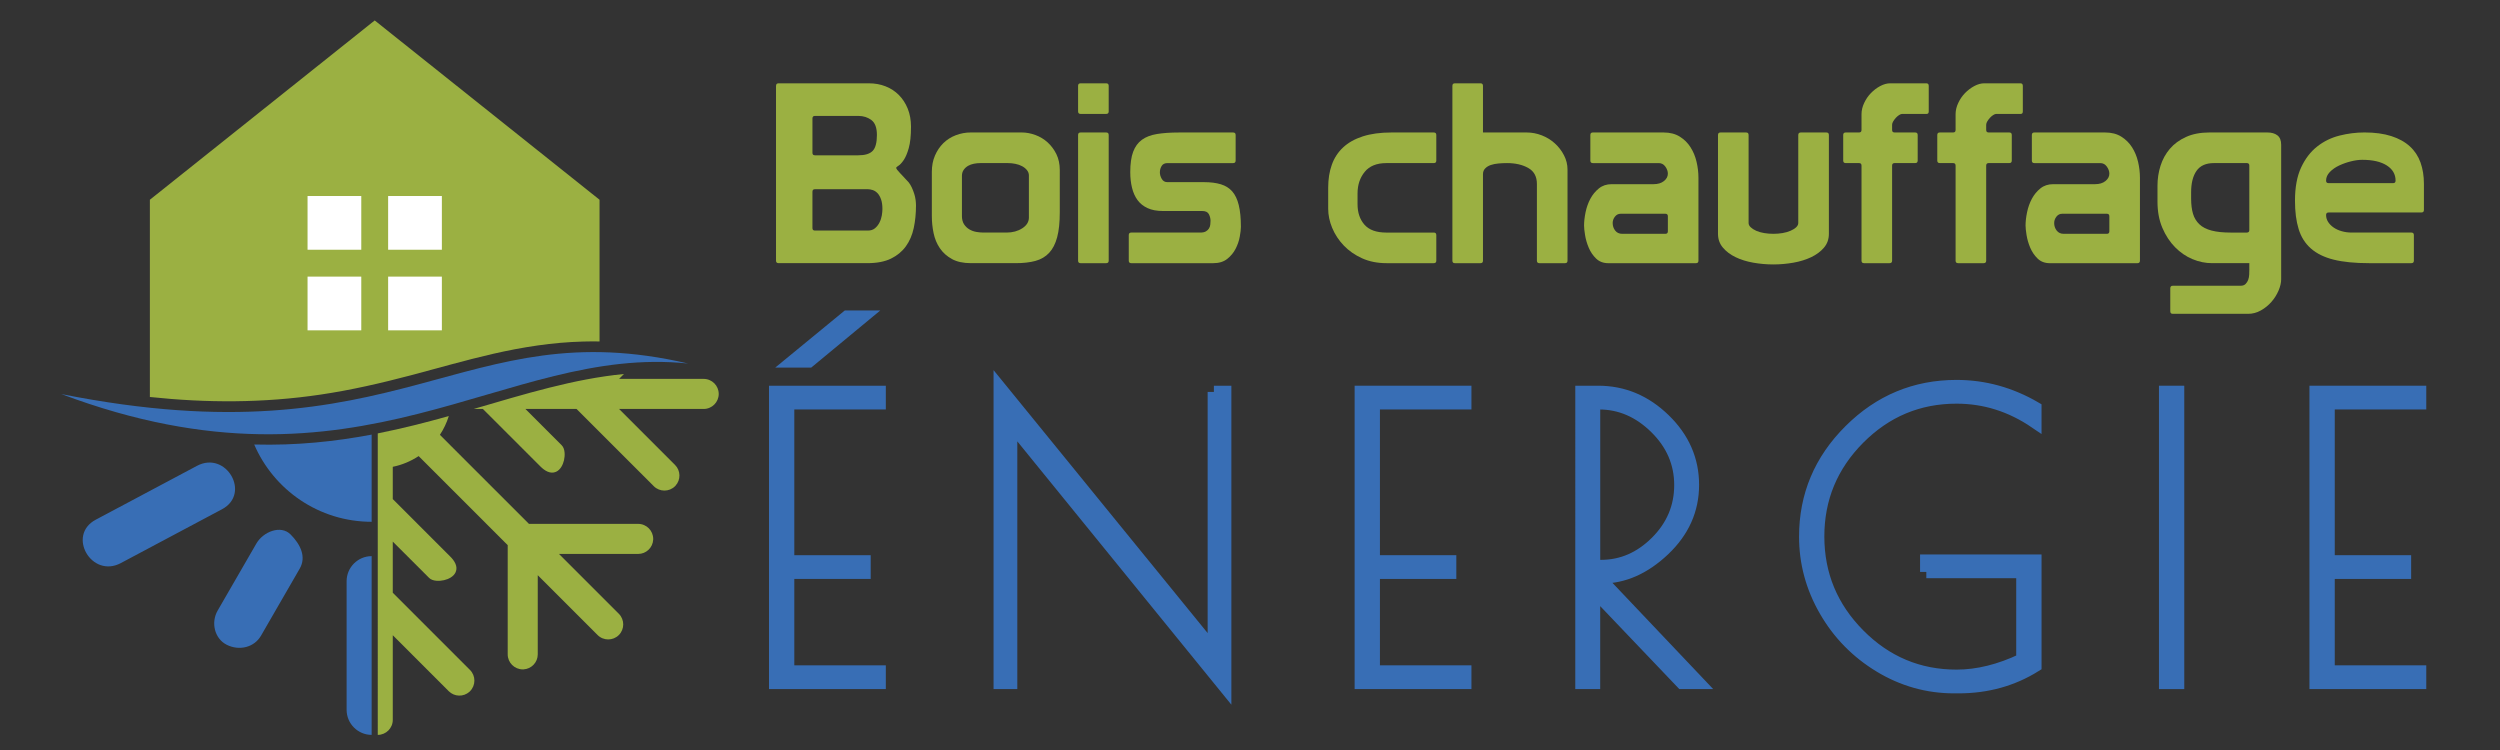 <?xml version="1.0" encoding="utf-8"?>
<!-- Generator: Adobe Illustrator 16.0.0, SVG Export Plug-In . SVG Version: 6.00 Build 0)  -->
<!DOCTYPE svg PUBLIC "-//W3C//DTD SVG 1.1//EN" "http://www.w3.org/Graphics/SVG/1.1/DTD/svg11.dtd">
<svg version="1.1" id="Calque_1" xmlns="http://www.w3.org/2000/svg" xmlns:xlink="http://www.w3.org/1999/xlink" x="0px" y="0px"
	 width="200px" height="60px" viewBox="0 0 200 60" enable-background="new 0 0 200 60" xml:space="preserve">
<rect x="0" y="0" width="200" height="60" fill="#333333" stroke="none"/>
<path fill-rule="evenodd" clip-rule="evenodd" fill="#9BB042" d="M35.904,33.285c-0.167,0.537-0.408,1.042-0.712,1.502l7.124,7.123
	h8.738c0.662,0,1.201,0.541,1.202,1.202v0.061l-0.002,0.002c-0.032,0.634-0.559,1.14-1.2,1.14H44.72l4.788,4.788
	c0.467,0.468,0.467,1.232,0,1.699l-0.001,0.001c-0.468,0.468-1.231,0.468-1.699,0l-4.788-4.788v6.335c0,0.641-0.506,1.167-1.139,1.2
	l-0.002,0.001h-0.062c-0.661-0.001-1.201-0.54-1.201-1.201v-8.738l-7.125-7.125c-0.619,0.408-1.319,0.705-2.07,0.858v2.581
	l4.607,4.607c0.317,0.316,0.629,0.78,0.423,1.242c-0.16,0.355-0.565,0.556-0.926,0.639c-0.358,0.084-0.917,0.1-1.197-0.182
	l-2.907-2.906v4.092l6.18,6.18c0.467,0.468,0.467,1.231,0,1.699l-0.043,0.044h-0.003c-0.47,0.425-1.201,0.409-1.654-0.044
	l-4.479-4.479v6.771c0,0.662-0.54,1.202-1.201,1.202V34.672C32.191,34.281,34.076,33.796,35.904,33.285L35.904,33.285z
	 M11.99,31.759V15.98L29.977,1.635L47.963,15.98v11.336c-0.432-0.007-0.865-0.005-1.3,0.007c-2.457,0.066-4.835,0.438-7.228,0.986
	c-2.203,0.504-4.376,1.138-6.561,1.714c-2.393,0.631-4.781,1.182-7.231,1.545C21.056,32.251,16.519,32.24,11.99,31.759L11.99,31.759
	z M49.917,29.92l-0.392,0.392h6.771c0.662,0,1.202,0.54,1.202,1.201v0.002c0,0.661-0.54,1.202-1.202,1.202h-6.771l4.479,4.479
	c0.453,0.453,0.468,1.184,0.042,1.653v0.004l-0.042,0.043c-0.468,0.467-1.231,0.468-1.7,0l-6.18-6.179h-4.092l2.906,2.906
	c0.28,0.28,0.266,0.84,0.182,1.197c-0.083,0.36-0.284,0.766-0.639,0.925c-0.462,0.207-0.925-0.105-1.243-0.423l-4.607-4.605H37.89
	C42.013,31.518,45.899,30.311,49.917,29.92L49.917,29.92z"/>
<path fill-rule="evenodd" clip-rule="evenodd" fill="#386EB5" d="M4.904,31.525c24.041,9.035,35.302-3.99,50.145-2.443
	C36.869,24.849,32.283,36.979,4.904,31.525L4.904,31.525z M29.732,58.791v-14.3c-1.102,0-2.003,0.901-2.003,2.004v10.292
	C27.729,57.889,28.63,58.791,29.732,58.791L29.732,58.791z M29.732,41.743c-4.212,0-7.828-2.546-9.396-6.183
	c3.386,0.092,6.487-0.243,9.396-0.792V41.743L29.732,41.743z M7.661,41.576l8.096-4.308c2.34-1.244,4.345,2.227,2.004,3.472
	l-8.096,4.308C7.325,46.292,5.321,42.82,7.661,41.576L7.661,41.576z M18.145,51.586L18.145,51.586
	c-0.986-0.494-1.285-1.784-0.734-2.738l3.096-5.361c0.551-0.955,1.958-1.513,2.737-0.733l0,0c0.779,0.779,1.285,1.783,0.734,2.737
	l-3.096,5.362C20.331,51.807,19.129,52.078,18.145,51.586L18.145,51.586z"/>
<path fill-rule="evenodd" clip-rule="evenodd" fill="#FFFFFF" d="M31.051,15.681h4.298v4.298h-4.298V15.681L31.051,15.681z
	 M24.604,15.681h4.298v4.298h-4.298V15.681L24.604,15.681z M31.051,22.129h4.298v4.298h-4.298V22.129L31.051,22.129z M24.604,22.129
	h4.298v4.298h-4.298V22.129L24.604,22.129z"/>
<g>
	<path fill="#9BB042" d="M62.084,6.866c0-0.134,0.067-0.201,0.201-0.201h7.224c0.482,0,0.927,0.081,1.335,0.241
		c0.408,0.161,0.763,0.392,1.063,0.693c0.301,0.301,0.539,0.666,0.712,1.094s0.261,0.91,0.261,1.445
		c0,0.723-0.061,1.294-0.181,1.715c-0.12,0.422-0.257,0.743-0.411,0.964c-0.154,0.221-0.291,0.368-0.412,0.441
		s-0.181,0.131-0.181,0.17c0,0.067,0.103,0.208,0.311,0.422c0.207,0.214,0.438,0.461,0.692,0.742
		c0.094,0.121,0.178,0.261,0.251,0.421c0.073,0.161,0.137,0.325,0.19,0.492c0.053,0.167,0.09,0.334,0.11,0.501
		s0.03,0.311,0.03,0.432c0,0.642-0.06,1.244-0.18,1.806c-0.121,0.562-0.332,1.051-0.632,1.465s-0.699,0.743-1.194,0.983
		c-0.495,0.241-1.124,0.361-1.887,0.361h-7.104c-0.134,0-0.201-0.067-0.201-0.201V6.866z M64.995,12.224
		c0,0.134,0.067,0.2,0.201,0.2h3.472c0.535,0,0.916-0.117,1.144-0.351c0.227-0.234,0.341-0.659,0.341-1.275
		c0-0.575-0.147-0.973-0.441-1.194c-0.294-0.221-0.643-0.331-1.043-0.331h-3.472c-0.134,0-0.201,0.067-0.201,0.201V12.224z
		 M64.995,18.244c0,0.134,0.067,0.201,0.201,0.201h4.234c0.228,0,0.415-0.06,0.562-0.18c0.147-0.121,0.268-0.271,0.361-0.452
		c0.094-0.18,0.157-0.371,0.191-0.571c0.033-0.201,0.05-0.375,0.05-0.522c0-0.308-0.037-0.564-0.11-0.772s-0.167-0.372-0.281-0.492
		c-0.114-0.12-0.241-0.204-0.381-0.25s-0.271-0.07-0.392-0.07h-4.234c-0.134,0-0.201,0.067-0.201,0.201V18.244z"/>
	<path fill="#9BB042" d="M84.782,17c0,0.803-0.07,1.465-0.211,1.987c-0.141,0.521-0.354,0.937-0.642,1.244s-0.652,0.521-1.094,0.642
		c-0.441,0.12-0.97,0.18-1.585,0.18h-3.572c-0.616,0-1.124-0.11-1.525-0.331c-0.401-0.221-0.722-0.508-0.963-0.863
		c-0.241-0.354-0.408-0.755-0.502-1.204c-0.094-0.448-0.141-0.906-0.141-1.375v-3.532c0-0.481,0.083-0.917,0.251-1.304
		c0.167-0.388,0.392-0.719,0.672-0.994c0.281-0.274,0.612-0.485,0.993-0.632c0.382-0.147,0.786-0.221,1.214-0.221h4.054
		c0.361,0,0.726,0.067,1.094,0.201c0.368,0.134,0.696,0.332,0.983,0.592s0.522,0.575,0.703,0.943
		c0.181,0.369,0.271,0.793,0.271,1.275V17z M82.313,14.05c0-0.161-0.05-0.304-0.15-0.432c-0.101-0.127-0.23-0.234-0.392-0.321
		c-0.16-0.087-0.341-0.15-0.542-0.19c-0.201-0.041-0.402-0.06-0.602-0.06H78.44c-0.174,0-0.348,0.017-0.522,0.05
		s-0.331,0.09-0.472,0.17c-0.14,0.08-0.257,0.188-0.351,0.321c-0.093,0.134-0.141,0.295-0.141,0.482v3.211
		c0,0.268,0.057,0.488,0.17,0.662c0.114,0.174,0.258,0.311,0.432,0.412c0.174,0.1,0.361,0.167,0.562,0.201s0.388,0.05,0.562,0.05
		h1.846c0.482,0,0.899-0.113,1.254-0.341c0.354-0.228,0.532-0.515,0.532-0.863v-1.605V14.05z"/>
	<path fill="#9BB042" d="M86.448,6.665h2.047c0.134,0,0.201,0.067,0.201,0.201v2.047c0,0.134-0.067,0.201-0.201,0.201h-2.047
		c-0.134,0-0.201-0.067-0.201-0.201V6.866C86.247,6.731,86.314,6.665,86.448,6.665z M86.247,10.799c0-0.133,0.067-0.201,0.201-0.201
		h2.047c0.134,0,0.201,0.067,0.201,0.201v10.054c0,0.134-0.067,0.201-0.201,0.201h-2.047c-0.134,0-0.201-0.067-0.201-0.201V10.799z"
		/>
	<path fill="#9BB042" d="M90.502,18.605h5.519c0.188,0,0.334-0.03,0.442-0.09c0.106-0.06,0.19-0.137,0.25-0.23
		c0.06-0.094,0.097-0.198,0.11-0.311s0.02-0.217,0.02-0.312c0-0.174-0.043-0.347-0.13-0.521c-0.087-0.174-0.264-0.261-0.532-0.261
		h-3.15c-0.482,0-0.89-0.077-1.225-0.231c-0.334-0.153-0.602-0.368-0.803-0.642c-0.201-0.274-0.348-0.603-0.441-0.983
		c-0.094-0.381-0.141-0.799-0.141-1.254c0-0.669,0.077-1.211,0.231-1.626c0.154-0.414,0.388-0.735,0.703-0.963
		c0.314-0.228,0.715-0.381,1.204-0.461c0.489-0.08,1.074-0.121,1.756-0.121h4.335c0.134,0,0.201,0.067,0.201,0.201v2.047
		c0,0.134-0.067,0.201-0.201,0.201h-5.258c-0.214,0-0.368,0.077-0.461,0.23c-0.094,0.154-0.141,0.325-0.141,0.512
		c0,0.174,0.05,0.348,0.151,0.521c0.1,0.174,0.25,0.261,0.451,0.261h2.93c0.521,0,0.97,0.057,1.344,0.17
		c0.375,0.114,0.679,0.305,0.914,0.572c0.234,0.268,0.408,0.632,0.521,1.094c0.113,0.461,0.171,1.041,0.171,1.736
		c0,0.201-0.03,0.465-0.091,0.793c-0.06,0.328-0.17,0.649-0.331,0.963c-0.161,0.315-0.385,0.585-0.672,0.813
		c-0.288,0.228-0.659,0.341-1.114,0.341h-6.562c-0.134,0-0.201-0.067-0.201-0.201v-2.047C90.301,18.673,90.368,18.605,90.502,18.605
		z"/>
	<path fill="#9BB042" d="M114.703,18.605c0.135,0,0.201,0.067,0.201,0.201v2.047c0,0.134-0.066,0.201-0.201,0.201h-3.772
		c-0.735,0-1.391-0.13-1.966-0.391s-1.065-0.602-1.466-1.023s-0.709-0.89-0.923-1.405c-0.215-0.515-0.321-1.026-0.321-1.535v-1.686
		c0-0.682,0.097-1.294,0.291-1.836c0.193-0.542,0.495-1.003,0.904-1.385c0.408-0.382,0.932-0.675,1.573-0.883
		c0.645-0.207,1.405-0.311,2.288-0.311h3.392c0.135,0,0.201,0.067,0.201,0.201v2.047c0,0.134-0.066,0.201-0.201,0.201h-3.792
		c-0.776,0-1.355,0.234-1.735,0.702c-0.382,0.468-0.573,1.043-0.573,1.726v0.863c0,0.669,0.184,1.214,0.553,1.636
		c0.368,0.421,0.953,0.632,1.756,0.632H114.703z"/>
	<path fill="#9BB042" d="M122.261,13.438c-0.462-0.261-1.027-0.391-1.696-0.391c-0.228,0-0.454,0.01-0.683,0.03
		c-0.228,0.021-0.431,0.06-0.612,0.121c-0.18,0.06-0.33,0.15-0.45,0.271c-0.121,0.12-0.182,0.274-0.182,0.461v6.923
		c0,0.134-0.066,0.201-0.2,0.201h-2.047c-0.134,0-0.2-0.067-0.2-0.201v-2.047v-0.04v-11.9c0-0.134,0.066-0.201,0.2-0.201h2.047
		c0.134,0,0.2,0.067,0.2,0.201v3.732h3.493c0.413,0,0.819,0.077,1.213,0.23c0.395,0.154,0.742,0.369,1.044,0.643
		c0.302,0.274,0.545,0.592,0.732,0.953c0.187,0.361,0.281,0.743,0.281,1.144v7.285c0,0.134-0.067,0.201-0.2,0.201h-2.047
		c-0.135,0-0.202-0.067-0.202-0.201v-6.141C122.952,14.124,122.722,13.699,122.261,13.438z"/>
	<path fill="#9BB042" d="M127.428,10.598h5.66c0.508,0,0.938,0.11,1.294,0.332c0.354,0.221,0.642,0.505,0.862,0.853
		c0.221,0.348,0.382,0.735,0.481,1.164c0.101,0.428,0.151,0.856,0.151,1.284v6.623c0,0.134-0.067,0.201-0.201,0.201h-7.004
		c-0.401,0-0.729-0.123-0.983-0.371c-0.254-0.247-0.451-0.538-0.592-0.873c-0.141-0.334-0.237-0.668-0.291-1.003
		c-0.054-0.334-0.08-0.588-0.08-0.762c0-0.321,0.04-0.676,0.12-1.064c0.08-0.388,0.207-0.746,0.381-1.074
		c0.174-0.328,0.402-0.605,0.683-0.833c0.281-0.228,0.622-0.341,1.023-0.341h3.352c0.348,0,0.626-0.083,0.833-0.251
		c0.208-0.167,0.312-0.364,0.312-0.592c0-0.187-0.067-0.374-0.2-0.562c-0.135-0.188-0.309-0.281-0.522-0.281h-5.278
		c-0.134,0-0.201-0.067-0.201-0.201v-2.047C127.227,10.666,127.294,10.598,127.428,10.598z M133.229,18.706
		c0.133,0,0.2-0.067,0.2-0.201v-1.205c0-0.133-0.067-0.2-0.2-0.2h-3.573c-0.188,0-0.341,0.077-0.461,0.231
		c-0.121,0.154-0.181,0.324-0.181,0.512c0,0.227,0.066,0.428,0.2,0.602c0.134,0.174,0.321,0.261,0.563,0.261H133.229z"/>
	<path fill="#9BB042" d="M144.064,10.598h2.047c0.134,0,0.2,0.067,0.2,0.201v7.907c0,0.428-0.13,0.796-0.391,1.104
		c-0.262,0.308-0.603,0.562-1.023,0.763c-0.422,0.201-0.896,0.348-1.426,0.441c-0.528,0.093-1.06,0.141-1.595,0.141
		c-0.549,0-1.087-0.047-1.615-0.141c-0.529-0.093-1-0.241-1.415-0.441s-0.753-0.455-1.013-0.763
		c-0.262-0.308-0.393-0.675-0.393-1.104v-7.907c0-0.133,0.067-0.201,0.201-0.201h2.047c0.134,0,0.2,0.067,0.2,0.201v7.044
		c0,0.121,0.058,0.234,0.171,0.341c0.113,0.106,0.262,0.2,0.441,0.28c0.181,0.081,0.392,0.141,0.633,0.181
		c0.24,0.04,0.488,0.06,0.742,0.06s0.499-0.021,0.732-0.06c0.234-0.041,0.445-0.101,0.632-0.181c0.188-0.08,0.338-0.174,0.452-0.28
		c0.113-0.107,0.171-0.221,0.171-0.341v-7.044C143.864,10.666,143.931,10.598,144.064,10.598z"/>
	<path fill="#9BB042" d="M151.368,10.397c0,0.134,0.067,0.201,0.201,0.201h1.646c0.134,0,0.2,0.067,0.2,0.201v2.047
		c0,0.134-0.066,0.201-0.2,0.201h-1.646c-0.134,0-0.201,0.067-0.201,0.201v7.605c0,0.134-0.066,0.201-0.2,0.201h-2.047
		c-0.134,0-0.2-0.067-0.2-0.201v-7.605c0-0.134-0.067-0.201-0.201-0.201h-1.063c-0.134,0-0.201-0.067-0.201-0.201v-2.047
		c0-0.133,0.067-0.201,0.201-0.201h1.063c0.134,0,0.201-0.066,0.201-0.201V9.133c0-0.294,0.07-0.592,0.211-0.893
		c0.14-0.301,0.32-0.565,0.541-0.792c0.221-0.228,0.468-0.415,0.742-0.563c0.274-0.147,0.545-0.221,0.813-0.221h2.87
		c0.134,0,0.201,0.067,0.201,0.201v2.047c0,0.134-0.054,0.201-0.161,0.201h-1.966c-0.067,0-0.147,0.03-0.241,0.09
		c-0.094,0.06-0.181,0.134-0.262,0.221c-0.079,0.087-0.149,0.181-0.209,0.281c-0.062,0.1-0.092,0.191-0.092,0.271V10.397z"/>
	<path fill="#9BB042" d="M158.895,10.397c0,0.134,0.067,0.201,0.201,0.201h1.646c0.134,0,0.2,0.067,0.2,0.201v2.047
		c0,0.134-0.066,0.201-0.2,0.201h-1.646c-0.134,0-0.201,0.067-0.201,0.201v7.605c0,0.134-0.066,0.201-0.2,0.201h-2.047
		c-0.134,0-0.201-0.067-0.201-0.201v-7.605c0-0.134-0.067-0.201-0.201-0.201h-1.063c-0.134,0-0.201-0.067-0.201-0.201v-2.047
		c0-0.133,0.067-0.201,0.201-0.201h1.063c0.134,0,0.201-0.066,0.201-0.201V9.133c0-0.294,0.07-0.592,0.211-0.893
		c0.14-0.301,0.321-0.565,0.541-0.792c0.222-0.228,0.469-0.415,0.743-0.563c0.274-0.147,0.545-0.221,0.813-0.221h2.87
		c0.134,0,0.201,0.067,0.201,0.201v2.047c0,0.134-0.054,0.201-0.161,0.201h-1.967c-0.067,0-0.146,0.03-0.241,0.09
		c-0.093,0.06-0.18,0.134-0.261,0.221c-0.08,0.087-0.15,0.181-0.21,0.281c-0.061,0.1-0.091,0.191-0.091,0.271V10.397z"/>
	<path fill="#9BB042" d="M162.748,10.598h5.659c0.508,0,0.939,0.11,1.294,0.332c0.354,0.221,0.642,0.505,0.863,0.853
		c0.221,0.348,0.382,0.735,0.481,1.164c0.101,0.428,0.15,0.856,0.15,1.284v6.623c0,0.134-0.067,0.201-0.201,0.201h-7.003
		c-0.402,0-0.729-0.123-0.984-0.371c-0.253-0.247-0.451-0.538-0.591-0.873c-0.141-0.334-0.237-0.668-0.292-1.003
		c-0.053-0.334-0.08-0.588-0.08-0.762c0-0.321,0.04-0.676,0.121-1.064c0.08-0.388,0.207-0.746,0.381-1.074
		c0.174-0.328,0.401-0.605,0.683-0.833c0.281-0.228,0.622-0.341,1.023-0.341h3.352c0.348,0,0.625-0.083,0.832-0.251
		c0.208-0.167,0.312-0.364,0.312-0.592c0-0.187-0.067-0.374-0.2-0.562c-0.134-0.188-0.309-0.281-0.522-0.281h-5.277
		c-0.134,0-0.201-0.067-0.201-0.201v-2.047C162.547,10.666,162.614,10.598,162.748,10.598z M168.548,18.706
		c0.133,0,0.2-0.067,0.2-0.201v-1.205c0-0.133-0.067-0.2-0.2-0.2h-3.572c-0.188,0-0.341,0.077-0.462,0.231
		c-0.12,0.154-0.18,0.324-0.18,0.512c0,0.227,0.066,0.428,0.2,0.602c0.134,0.174,0.32,0.261,0.562,0.261H168.548z"/>
	<path fill="#9BB042" d="M173.825,22.86h5.419c0.174,0,0.308-0.047,0.401-0.141c0.093-0.094,0.163-0.204,0.211-0.332
		c0.046-0.127,0.073-0.268,0.08-0.421c0.006-0.154,0.01-0.291,0.01-0.412v-0.502h-2.99c-0.521,0-1.041-0.106-1.556-0.321
		c-0.516-0.214-0.979-0.532-1.395-0.954c-0.415-0.421-0.753-0.936-1.014-1.545c-0.26-0.609-0.392-1.308-0.392-2.097v-1.284
		c0-0.549,0.081-1.077,0.241-1.585c0.161-0.509,0.408-0.96,0.743-1.355c0.334-0.395,0.766-0.712,1.294-0.953
		s1.154-0.361,1.877-0.361h4.636c0.334,0,0.602,0.077,0.802,0.23c0.201,0.154,0.302,0.405,0.302,0.753v10.757
		c0,0.281-0.07,0.585-0.211,0.913s-0.331,0.629-0.571,0.903c-0.241,0.274-0.522,0.501-0.844,0.682
		c-0.32,0.181-0.661,0.271-1.023,0.271h-6.021c-0.134,0-0.201-0.067-0.201-0.201v-1.846C173.624,22.927,173.691,22.86,173.825,22.86
		z M175.44,17.101c0.101,0.334,0.271,0.615,0.512,0.843c0.241,0.228,0.565,0.395,0.975,0.501c0.407,0.107,0.919,0.161,1.535,0.161
		h1.283c0.134,0,0.201-0.066,0.201-0.2v-5.158c0-0.134-0.067-0.201-0.201-0.201h-2.629c-0.642,0-1.106,0.207-1.395,0.622
		c-0.288,0.415-0.431,0.983-0.431,1.706v0.522C175.291,16.365,175.341,16.766,175.44,17.101z"/>
	<path fill="#9BB042" d="M186.087,17.201c0,0.201,0.054,0.385,0.161,0.552s0.251,0.314,0.432,0.441s0.397,0.228,0.652,0.301
		c0.253,0.074,0.521,0.11,0.802,0.11h4.777c0.134,0,0.2,0.067,0.2,0.201v2.047c0,0.134-0.066,0.201-0.2,0.201h-3.392
		c-1.124,0-2.064-0.093-2.82-0.281c-0.755-0.187-1.364-0.485-1.826-0.893s-0.789-0.926-0.982-1.556
		c-0.195-0.628-0.292-1.385-0.292-2.268c0-1.07,0.163-1.957,0.492-2.659c0.327-0.703,0.756-1.261,1.284-1.676
		s1.124-0.706,1.786-0.873c0.663-0.167,1.327-0.251,1.996-0.251c0.83,0,1.546,0.097,2.148,0.291
		c0.602,0.194,1.096,0.468,1.484,0.823c0.389,0.354,0.672,0.786,0.854,1.294c0.181,0.509,0.271,1.077,0.271,1.706v2.087
		c0,0.134-0.067,0.201-0.2,0.201h-7.426C186.154,17,186.087,17.067,186.087,17.201z M191.445,14.652
		c0.135,0,0.201-0.067,0.201-0.201c0-0.508-0.234-0.913-0.702-1.214c-0.469-0.301-1.124-0.452-1.967-0.452
		c-0.268,0-0.565,0.04-0.894,0.121c-0.328,0.08-0.642,0.191-0.943,0.331c-0.301,0.14-0.551,0.314-0.752,0.522
		s-0.302,0.438-0.302,0.692c0,0.134,0.067,0.201,0.201,0.201H191.445z"/>
</g>
<g>
	<path fill="#386EB5" stroke="#386EB5" stroke-miterlimit="10" d="M62.02,31.357h8.346v0.9h-7.322v12.658h6.112v0.9h-6.112v7.911
		h7.322v0.9H62.02V31.357z M67.76,25.339h1.272l-4.313,3.568h-1.303L67.76,25.339z"/>
	<path fill="#386EB5" stroke="#386EB5" stroke-miterlimit="10" d="M97.111,31.357h0.899v23.611L80.884,33.902v20.726h-0.899V31.017
		l17.127,21.036V31.357z"/>
	<path fill="#386EB5" stroke="#386EB5" stroke-miterlimit="10" d="M108.87,31.357h8.345v0.9h-7.321v12.658h6.112v0.9h-6.112v7.911
		h7.321v0.9h-8.345V31.357z"/>
	<path fill="#386EB5" stroke="#386EB5" stroke-miterlimit="10" d="M126.523,31.357h1.334c2.006,0,3.77,0.74,5.29,2.219
		c1.52,1.479,2.28,3.217,2.28,5.213s-0.775,3.729-2.327,5.197c-1.551,1.469-3.217,2.202-4.994,2.202h-0.218l8.004,8.439h-1.333
		l-7.043-7.385v7.385h-0.993V31.357z M127.517,45.288h0.558c1.676,0,3.154-0.641,4.438-1.923c1.282-1.282,1.923-2.803,1.923-4.562
		c0-1.757-0.661-3.288-1.985-4.591c-1.324-1.304-2.834-1.955-4.529-1.955h-0.403V45.288z"/>
	<path fill="#386EB5" stroke="#386EB5" stroke-miterlimit="10" d="M154.105,45.755v-0.9h8.719v8.408
		c-1.821,1.139-3.869,1.706-6.144,1.706h-0.341c-2.132,0-4.117-0.559-5.958-1.675c-1.841-1.117-3.294-2.602-4.358-4.453
		c-1.066-1.85-1.598-3.821-1.598-5.909c0-3.289,1.188-6.117,3.567-8.486c2.378-2.369,5.223-3.553,8.532-3.553
		c2.213,0,4.313,0.579,6.299,1.737v1.148c-1.944-1.324-4.045-1.985-6.299-1.985c-3.041,0-5.646,1.091-7.819,3.272
		c-2.171,2.183-3.257,4.799-3.257,7.85c0,3.052,1.086,5.674,3.257,7.866c2.173,2.191,4.778,3.288,7.819,3.288
		c1.695,0,3.454-0.435,5.274-1.304v-7.011H154.105z"/>
	<path fill="#386EB5" stroke="#386EB5" stroke-miterlimit="10" d="M173.217,31.357h1.024v23.271h-1.024V31.357z"/>
	<path fill="#386EB5" stroke="#386EB5" stroke-miterlimit="10" d="M185.256,31.357h8.346v0.9h-7.322v12.658h6.112v0.9h-6.112v7.911
		h7.322v0.9h-8.346V31.357z"/>
</g>
</svg>
